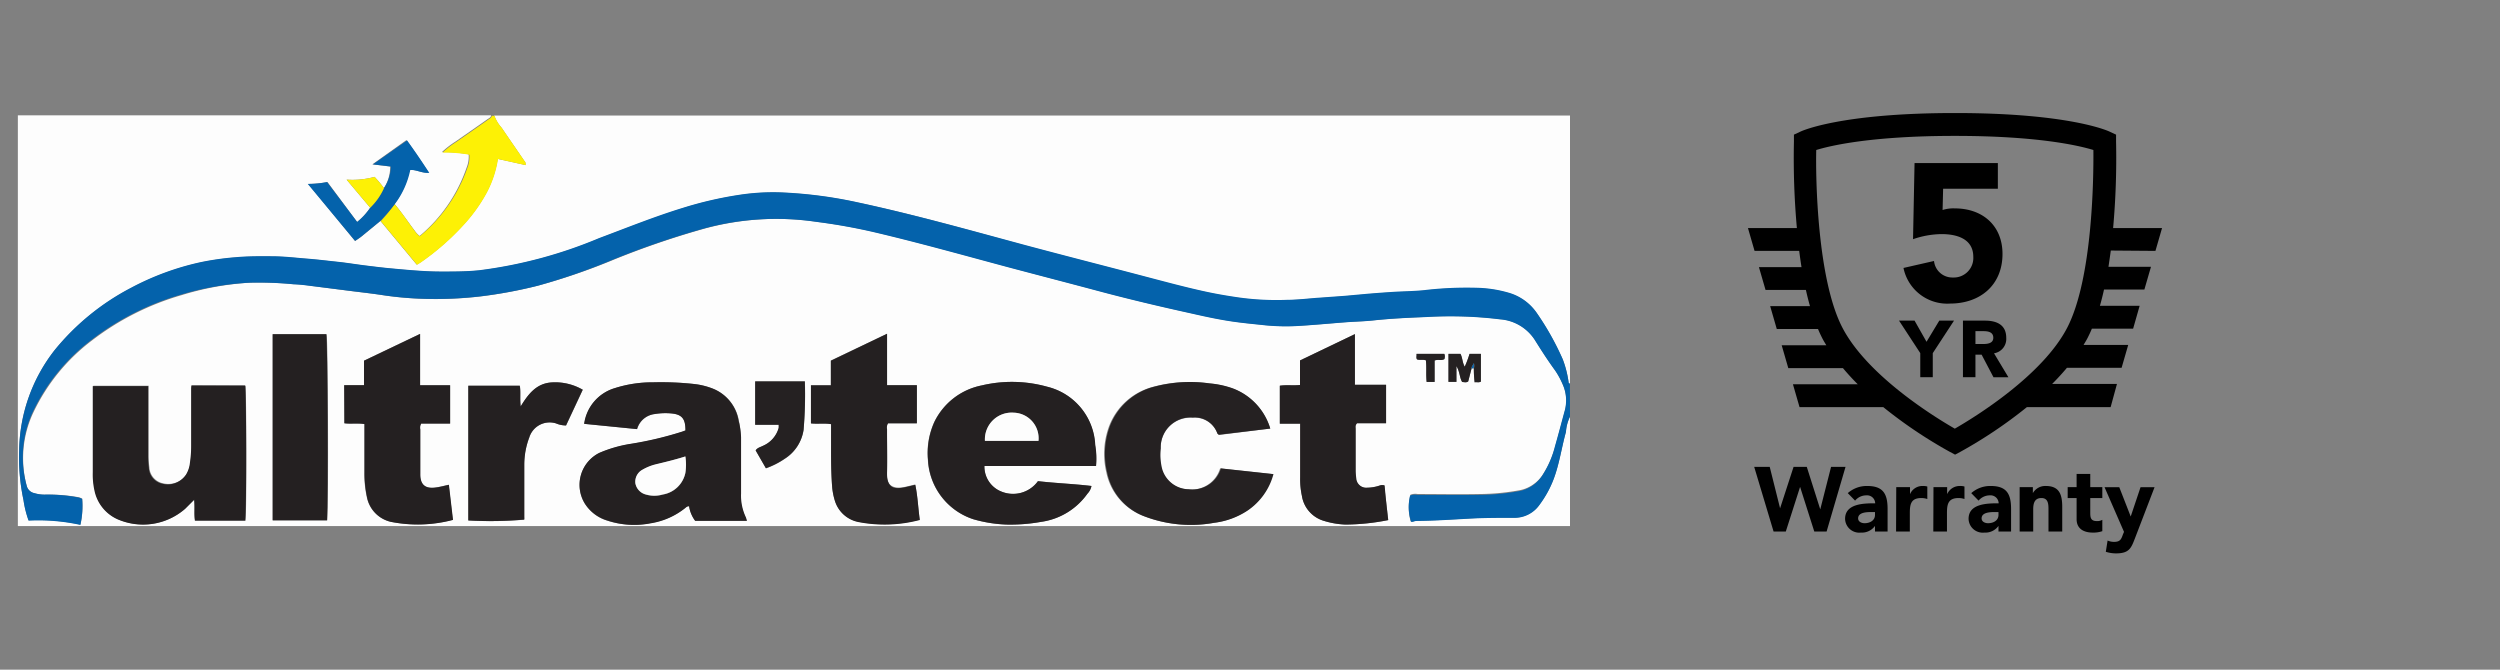 <svg id="Layer_1" data-name="Layer 1" xmlns="http://www.w3.org/2000/svg" viewBox="0 0 280 75"><rect x="0" y="0" width="280" height="75" fill="#808080" stroke="none"/><defs><style>.cls-1{fill:#fdfdfd;}.cls-2{fill:#0462ab;}.cls-3{fill:#fdf105;}.cls-4{fill:#242021;}.cls-5{fill:#252122;}</style></defs><title>2019-vehicle-redesign-plp-logo-sizes</title><path class="cls-1" d="M175.84,46.66V58.92H2v-46H55c0,.23-.24.32-.4.43-1.18.84-2.38,1.66-3.56,2.49a9.88,9.88,0,0,0-1.55,1.2,16,16,0,0,1,3,.24,3.34,3.34,0,0,1-.24,1.52A17.3,17.3,0,0,1,47,26.43a2.51,2.51,0,0,1-.55-.59c-.76-1-1.43-2-2.26-3A9.51,9.51,0,0,0,45.88,19c.74,0,1.36.4,2.13.32-.82-1.25-1.62-2.44-2.49-3.63L41.7,18.41l2,.24A4.45,4.45,0,0,1,43,21.07a13,13,0,0,0-1.05-1.26,9.38,9.38,0,0,1-3.13.31l2.64,3.14A7.34,7.34,0,0,1,40,24.86l-3.32-4.47a11.55,11.55,0,0,1-2.16.21L39.77,27c.27-.19.51-.34.72-.51l2.12-1.74,4.06,4.89c.16-.1.31-.18.45-.28a28.34,28.34,0,0,0,4.71-4.11,17.94,17.94,0,0,0,2.66-3.69,12,12,0,0,0,1.25-3.77l3.1.69A.49.49,0,0,0,58.7,18c-.84-1.24-1.7-2.47-2.54-3.71a4.12,4.12,0,0,1-.81-1.35H175.84V43c-.12,0-.14-.11-.16-.22a11.68,11.68,0,0,0-.64-2.49,30.92,30.92,0,0,0-2.9-5.18,5.74,5.74,0,0,0-3.3-2.32,13.82,13.82,0,0,0-3.38-.51,40.81,40.81,0,0,0-6,.27c-1.09.11-2.19.12-3.28.18s-1.93.13-2.9.21l-2.65.24-2.9.21c-1.19.08-2.38.19-3.58.24a30.61,30.61,0,0,1-5.41-.27c-1.35-.19-2.7-.42-4-.72-2.12-.47-4.22-1-6.33-1.59-4.55-1.2-9.12-2.36-13.67-3.58C108.52,25.77,102.31,24,96,22.67a49.73,49.73,0,0,0-8.6-1.1,25,25,0,0,0-4.65.29,42.37,42.37,0,0,0-6.28,1.46c-3.17,1-6.25,2.22-9.35,3.38a51.05,51.05,0,0,1-13.46,3.6c-1.41.13-2.8.15-4.2.14-1.87,0-3.72-.18-5.57-.35-1-.09-2-.22-3-.34s-2.06-.3-3.1-.41-2.27-.26-3.41-.35-2.53-.24-3.81-.26-2.79,0-4.2.11a31.66,31.66,0,0,0-3.77.53,30.22,30.22,0,0,0-7.9,2.89A27.24,27.24,0,0,0,6.14,39.2a18.62,18.62,0,0,0-4,11.29A22.86,22.86,0,0,0,2.63,56a11.56,11.56,0,0,0,.58,2.28,22.2,22.2,0,0,1,5.8.48,9.64,9.64,0,0,0,.2-2.91,1.65,1.65,0,0,0-.4-.16A18.64,18.64,0,0,0,5,55.4a4,4,0,0,1-1.2-.17A1.1,1.1,0,0,1,3,54.44a12,12,0,0,1,.78-8.33,21.82,21.82,0,0,1,6.55-8,30.19,30.19,0,0,1,10-5.05A32.47,32.47,0,0,1,28,31.66a40,40,0,0,1,4.89.17c.58,0,1.17.08,1.75.16l4.3.56c1.31.17,2.63.31,3.93.51a37.94,37.94,0,0,0,4.25.4,43.17,43.17,0,0,0,6.72-.26A51.8,51.8,0,0,0,60.23,32a70.63,70.63,0,0,0,8.48-2.9,95.28,95.28,0,0,1,9.76-3.37,30.69,30.69,0,0,1,13.06-.88A64.75,64.75,0,0,1,98,26c5,1.18,9.95,2.56,14.92,3.9,3.32.89,6.65,1.75,10,2.64,3.5.94,7,1.77,10.56,2.55,1.75.39,3.51.77,5.3,1,1,.13,2,.22,3,.33a23.93,23.93,0,0,0,4,.05c1.7-.11,3.4-.27,5.1-.4,1-.07,2-.09,3-.2,2-.21,4-.3,5.93-.38a45.51,45.51,0,0,1,8.25.26,5.08,5.08,0,0,1,3.85,2.31c.73,1.17,1.47,2.32,2.28,3.43A9.16,9.16,0,0,1,175,43a4.4,4.4,0,0,1,.26,3.05c-.35,1.29-.69,2.59-1.06,3.88a10.87,10.87,0,0,1-1.35,3.13,4,4,0,0,1-2.53,1.82,25.76,25.76,0,0,1-4.63.45c-2.3.05-4.6,0-6.9,0a1.59,1.59,0,0,0-.81.07A5.39,5.39,0,0,0,158,58.4c.21.07.39-.07.59-.08,2.2,0,4.38-.18,6.57-.29,1.45-.07,2.91-.07,4.36-.06a3.41,3.41,0,0,0,2.88-1.44A11.79,11.79,0,0,0,174,53.66c.65-1.72.89-3.53,1.38-5.29A4.61,4.61,0,0,1,175.84,46.66Zm-10.77-5.39a12.1,12.1,0,0,0,.09,1.55c.23,0,.45.06.7-.08V39.63h-1.27a11.62,11.62,0,0,1-.54,1.44c-.28-.49-.24-1-.48-1.44h-1.34v3.14h.89V41c.4.65.34,1.28.64,1.77.24,0,.47.1.68-.06l.38-1.47Zm-88.3,6.94-.37.15a39.15,39.15,0,0,1-5.85,1.38,14.62,14.62,0,0,0-3.43,1,4,4,0,0,0-1.62,5.67,4.49,4.49,0,0,0,2.5,1.9,9.54,9.54,0,0,0,4.89.27,8.23,8.23,0,0,0,3.86-1.71c.11-.09.2-.24.43-.19a3.6,3.6,0,0,0,.68,1.63H83.6a4,4,0,0,0-.12-.4,5.67,5.67,0,0,1-.54-2.66c0-2.1,0-4.19,0-6.28a8,8,0,0,0-.18-1.83,4.69,4.69,0,0,0-3-3.64A8.2,8.2,0,0,0,77.68,43a34,34,0,0,0-4.51-.18,13.82,13.82,0,0,0-4.29.65,4.85,4.85,0,0,0-3.43,4l5.92.59a2.33,2.33,0,0,1,2-1.69,7.12,7.12,0,0,1,1.9-.06C76.39,46.43,76.8,46.92,76.77,48.21Zm39.48,5.68a3.44,3.44,0,0,1-4.12,1.16,3,3,0,0,1-1.89-2.86h12.5a9,9,0,0,0-.09-2.34,7.05,7.05,0,0,0-5.39-6.54,14.68,14.68,0,0,0-7.33-.14,7.52,7.52,0,0,0-5.3,4.1,8.45,8.45,0,0,0-.71,4.24,7.38,7.38,0,0,0,5.1,6.65,15.28,15.28,0,0,0,3.68.59,19.46,19.46,0,0,0,3.88-.3,7.65,7.65,0,0,0,5.2-3.16,1.72,1.72,0,0,0,.45-.86C120.26,54.19,118.28,54.12,116.25,53.89ZM21.45,43.17a2.87,2.87,0,0,0,0,.36c0,2.17,0,4.34,0,6.51a12.76,12.76,0,0,1-.12,1.75,3.16,3.16,0,0,1-.42,1.29,2.44,2.44,0,0,1-2.6,1.06,1.92,1.92,0,0,1-1.58-1.82,10,10,0,0,1-.08-1.22V43.2h-6.2c0,.12,0,.2,0,.27,0,3.12,0,6.24,0,9.35a8.46,8.46,0,0,0,.2,2.13,4.51,4.51,0,0,0,2.5,3.18A7.16,7.16,0,0,0,20.72,57l1-1c.11.83,0,1.59.1,2.33h5.68c.14-1,.1-14.61,0-15.13ZM142.27,48A6.93,6.93,0,0,0,138,43.5a10.4,10.4,0,0,0-2.6-.56,15.65,15.65,0,0,0-6.21.37,7.22,7.22,0,0,0-5,4.49,8.94,8.94,0,0,0-.28,5.12,6.66,6.66,0,0,0,4.21,4.89,14.59,14.59,0,0,0,7.88.74,8.61,8.61,0,0,0,3.62-1.35,7.16,7.16,0,0,0,2.92-4.1l-5.89-.64a3.32,3.32,0,0,1-3.59,2.34,3.16,3.16,0,0,1-3-2.33A6.68,6.68,0,0,1,130,50.2a3.34,3.34,0,0,1,3.6-3.41,2.68,2.68,0,0,1,2.75,1.77s.07.07.17.16ZM38.55,43.14V47.4c.77.09,1.5,0,2.25.09,0,1.82,0,3.61,0,5.39a12.55,12.55,0,0,0,.28,2.8,3.53,3.53,0,0,0,2.68,2.76,15.41,15.41,0,0,0,6.95-.22l-.46-3.93c-.53.11-1,.25-1.51.31-1.07.14-1.71-.27-1.69-1.47,0-1.68,0-3.37,0-5.05a.92.92,0,0,1,.1-.65h3.24V43.14H47.05V37.39l-6.28,3v2.74Zm60.8-5.76-6.3,3v2.76H90.82v4.25c.77.07,1.5,0,2.25.08v.87c0,2,0,4.08.12,6.11a7.44,7.44,0,0,0,.32,1.64,3.45,3.45,0,0,0,2.61,2.34,15.44,15.44,0,0,0,6.89-.23c-.19-1.33-.23-2.64-.51-3.94-.46.11-.85.21-1.25.29-1,.19-2,0-1.91-1.52s0-3.32,0-5a.89.89,0,0,1,.11-.65h3.23V43.14H99.35Zm56.13,20.87c-.15-1.35-.3-2.63-.45-3.87a.76.76,0,0,0-.52,0,4.61,4.61,0,0,1-1.42.25,1.12,1.12,0,0,1-1.23-1,7.53,7.53,0,0,1-.07-.83V48c0-.19-.07-.41.16-.63h3.29v-4.3h-3.49V37.42l-6.15,2.95v2.75c-.8.08-1.54,0-2.26.08v4.25h2.28v.81c0,1.74,0,3.48,0,5.21a8.8,8.8,0,0,0,.19,2.05,3.48,3.48,0,0,0,2.48,2.82,9.29,9.29,0,0,0,2.4.41A24.91,24.91,0,0,0,155.48,58.25ZM30.54,37.43V58.28h6.12c.15-2.17.08-20.27-.08-20.85ZM52.45,58.29a43.57,43.57,0,0,0,6.24-.08,2.71,2.71,0,0,0,0-.29c0-2,0-3.93,0-5.9A8.62,8.62,0,0,1,59.29,49a2.39,2.39,0,0,1,3-1.58,2.84,2.84,0,0,0,1.12.23l1.87-4a6.16,6.16,0,0,0-3.46-.82c-1.7.1-2.62,1.26-3.49,2.69-.11-.89,0-1.63-.1-2.32H52.45ZM84.58,42.72v4.87h2.64a3.16,3.16,0,0,1,0,.35,3.09,3.09,0,0,1-1.75,2c-.28.15-.63.21-.83.52l1.15,2a9.1,9.1,0,0,0,2.11-1.07A4.65,4.65,0,0,0,90,48.15a46.71,46.71,0,0,0,.15-5.43Zm77.18-3.09h-3.1c0,.23-.07.42.06.62.3.14.65,0,1,.11.12.79,0,1.6.08,2.42h.89v-2.4c.4-.17.78,0,1.09-.16A.76.76,0,0,0,161.76,39.63Z"/><path class="cls-2" d="M175.84,46.66a4.61,4.61,0,0,0-.45,1.71c-.49,1.76-.73,3.57-1.38,5.29a11.79,11.79,0,0,1-1.57,2.87A3.41,3.41,0,0,1,169.56,58c-1.45,0-2.91,0-4.36.06-2.19.11-4.37.27-6.57.29-.2,0-.38.15-.59.08a5.39,5.39,0,0,1-.11-2.93,1.59,1.59,0,0,1,.81-.07c2.3,0,4.6,0,6.9,0a25.76,25.76,0,0,0,4.63-.45,4,4,0,0,0,2.53-1.82A10.87,10.87,0,0,0,174.15,50c.37-1.29.71-2.59,1.06-3.88A4.4,4.4,0,0,0,175,43a9.16,9.16,0,0,0-.85-1.53c-.81-1.11-1.55-2.26-2.28-3.43A5.08,5.08,0,0,0,168,35.77a45.51,45.51,0,0,0-8.25-.26c-2,.08-4,.17-5.93.38-1,.11-2,.13-3,.2-1.7.13-3.4.29-5.1.4a23.93,23.93,0,0,1-4-.05c-1-.11-2-.2-3-.33-1.79-.22-3.55-.6-5.3-1-3.54-.78-7.06-1.61-10.56-2.55-3.32-.89-6.65-1.75-10-2.64-5-1.34-9.91-2.72-14.92-3.9a64.75,64.75,0,0,0-6.51-1.17,30.69,30.69,0,0,0-13.06.88,95.28,95.28,0,0,0-9.76,3.37A70.63,70.63,0,0,1,60.23,32a51.8,51.8,0,0,1-6.42,1.19,43.17,43.17,0,0,1-6.72.26,37.94,37.94,0,0,1-4.25-.4c-1.3-.2-2.62-.34-3.93-.51L34.61,32c-.58-.08-1.17-.13-1.75-.16A40,40,0,0,0,28,31.66,32.47,32.47,0,0,0,20.27,33a30.19,30.19,0,0,0-10,5.05,21.82,21.82,0,0,0-6.55,8A12,12,0,0,0,3,54.44a1.1,1.1,0,0,0,.86.79A4,4,0,0,0,5,55.4a18.64,18.64,0,0,1,3.8.32,1.65,1.65,0,0,1,.4.16A9.64,9.64,0,0,1,9,58.79a22.2,22.2,0,0,0-5.8-.48A11.56,11.56,0,0,1,2.63,56a22.86,22.86,0,0,1-.48-5.54,18.62,18.62,0,0,1,4-11.29,27.24,27.24,0,0,1,8.52-6.94,30.22,30.22,0,0,1,7.9-2.89,31.66,31.66,0,0,1,3.77-.53c1.41-.13,2.8-.12,4.2-.11s2.54.16,3.81.26,2.28.23,3.41.35,2.07.28,3.1.41,2,.25,3,.34c1.85.17,3.7.35,5.57.35,1.4,0,2.79,0,4.2-.14a51.05,51.05,0,0,0,13.46-3.6c3.1-1.16,6.18-2.41,9.35-3.38a42.37,42.37,0,0,1,6.28-1.46,25,25,0,0,1,4.65-.29,49.73,49.73,0,0,1,8.6,1.1c6.32,1.36,12.53,3.1,18.76,4.78,4.55,1.22,9.12,2.38,13.67,3.58,2.11.55,4.21,1.12,6.33,1.59,1.34.3,2.69.53,4,.72a30.61,30.61,0,0,0,5.41.27c1.2,0,2.39-.16,3.58-.24l2.9-.21,2.65-.24c1-.08,1.93-.15,2.9-.21s2.19-.07,3.28-.18a40.81,40.81,0,0,1,6-.27,13.82,13.82,0,0,1,3.38.51,5.74,5.74,0,0,1,3.3,2.32,30.92,30.92,0,0,1,2.9,5.18,11.68,11.68,0,0,1,.64,2.49c0,.11,0,.19.16.22Z"/><path class="cls-3" d="M44.2,22.88c.83.93,1.5,2,2.26,3a2.51,2.51,0,0,0,.55.59,17.3,17.3,0,0,0,5.32-7.62,3.34,3.34,0,0,0,.24-1.52,16,16,0,0,0-3-.24,9.88,9.88,0,0,1,1.55-1.2c1.18-.83,2.38-1.65,3.56-2.49.16-.11.36-.2.4-.43h.31a4.12,4.12,0,0,0,.81,1.35c.84,1.24,1.7,2.47,2.54,3.71a.49.49,0,0,1,.14.47l-3.1-.69a12,12,0,0,1-1.25,3.77,17.94,17.94,0,0,1-2.66,3.69,28.34,28.34,0,0,1-4.71,4.11c-.14.1-.29.18-.45.28l-4.06-4.89A21.53,21.53,0,0,0,44.2,22.88Z"/><path class="cls-4" d="M76.77,48.21c0-1.29-.38-1.78-1.53-1.9a7.12,7.12,0,0,0-1.9.06,2.33,2.33,0,0,0-2,1.69l-5.92-.59a4.85,4.85,0,0,1,3.43-4,13.82,13.82,0,0,1,4.29-.65,34,34,0,0,1,4.51.18,8.2,8.2,0,0,1,2.07.48,4.69,4.69,0,0,1,3,3.64A8,8,0,0,1,83,49c0,2.09,0,4.18,0,6.28a5.67,5.67,0,0,0,.54,2.66,4,4,0,0,1,.12.4H77.86a3.6,3.6,0,0,1-.68-1.63c-.23,0-.32.1-.43.19a8.23,8.23,0,0,1-3.86,1.71A9.54,9.54,0,0,1,68,58.29a4.49,4.49,0,0,1-2.5-1.9,4,4,0,0,1,1.62-5.67,14.62,14.62,0,0,1,3.43-1,39.15,39.15,0,0,0,5.85-1.38Zm0,2.91c-1.12.36-2.22.62-3.32.92a5.7,5.7,0,0,0-1.48.58,1.53,1.53,0,0,0-.8,1.52,1.59,1.59,0,0,0,1.18,1.26,3.34,3.34,0,0,0,1.88,0A3.1,3.1,0,0,0,76.76,53,6,6,0,0,0,76.76,51.12Z"/><path class="cls-4" d="M116.25,53.89c2,.23,4,.3,6,.54a1.72,1.72,0,0,1-.45.86,7.65,7.65,0,0,1-5.2,3.16,19.46,19.46,0,0,1-3.88.3,15.28,15.28,0,0,1-3.68-.59,7.38,7.38,0,0,1-5.1-6.65,8.45,8.45,0,0,1,.71-4.24,7.52,7.52,0,0,1,5.3-4.1,14.68,14.68,0,0,1,7.33.14,7.05,7.05,0,0,1,5.39,6.54,9,9,0,0,1,.09,2.34h-12.5a3,3,0,0,0,1.89,2.86A3.44,3.44,0,0,0,116.25,53.89Zm.06-4.51a2.87,2.87,0,0,0-2.77-3.16,3,3,0,0,0-3.22,3.16Z"/><path class="cls-4" d="M21.45,43.17h6c.14.52.18,14.11,0,15.13H21.85c-.14-.74,0-1.5-.1-2.33l-1,1a7.16,7.16,0,0,1-7.63,1.17A4.51,4.51,0,0,1,10.59,55a8.46,8.46,0,0,1-.2-2.13c0-3.11,0-6.23,0-9.35,0-.07,0-.15,0-.27h6.2v7.9a10,10,0,0,0,.08,1.22,1.92,1.92,0,0,0,1.58,1.82,2.44,2.44,0,0,0,2.6-1.06,3.16,3.16,0,0,0,.42-1.29A12.76,12.76,0,0,0,21.41,50c0-2.17,0-4.34,0-6.51A2.87,2.87,0,0,1,21.45,43.17Z"/><path class="cls-5" d="M142.27,48l-5.76.69c-.1-.09-.16-.12-.17-.16a2.68,2.68,0,0,0-2.75-1.77A3.34,3.34,0,0,0,130,50.2a6.68,6.68,0,0,0,.15,2.27,3.16,3.16,0,0,0,3,2.33,3.32,3.32,0,0,0,3.59-2.34l5.89.64a7.16,7.16,0,0,1-2.92,4.1A8.61,8.61,0,0,1,136,58.55a14.59,14.59,0,0,1-7.88-.74A6.66,6.66,0,0,1,124,52.92a8.94,8.94,0,0,1,.28-5.12,7.22,7.22,0,0,1,5-4.49,15.65,15.65,0,0,1,6.21-.37,10.4,10.4,0,0,1,2.6.56A6.93,6.93,0,0,1,142.27,48Z"/><path class="cls-4" d="M38.55,43.14h2.22V40.4l6.28-3v5.75h3.37v4.29H47.18a.92.92,0,0,0-.1.65c0,1.68,0,3.37,0,5.05,0,1.2.62,1.61,1.69,1.47.5-.06,1-.2,1.51-.31l.46,3.93a15.41,15.41,0,0,1-6.95.22,3.53,3.53,0,0,1-2.68-2.76,12.55,12.55,0,0,1-.28-2.8c0-1.78,0-3.57,0-5.39-.75-.14-1.48,0-2.25-.09Z"/><path class="cls-4" d="M99.35,37.38v5.76h3.34v4.28H99.46a.89.89,0,0,0-.11.65c0,1.66,0,3.32,0,5s.92,1.71,1.91,1.52c.4-.08.79-.18,1.25-.29.28,1.3.32,2.61.51,3.94a15.44,15.44,0,0,1-6.89.23,3.45,3.45,0,0,1-2.61-2.34,7.44,7.44,0,0,1-.32-1.64c-.16-2-.11-4.07-.12-6.11v-.87c-.75-.13-1.48,0-2.25-.08V43.16h2.23V40.4Z"/><path class="cls-4" d="M155.48,58.25a24.91,24.91,0,0,1-4.79.5,9.29,9.29,0,0,1-2.4-.41,3.48,3.48,0,0,1-2.48-2.82,8.8,8.8,0,0,1-.19-2.05c0-1.73,0-3.47,0-5.21v-.81h-2.28V43.2c.72-.12,1.46,0,2.26-.08V40.37l6.15-2.95v5.69h3.49v4.3H152c-.23.22-.16.44-.16.63v4.75a7.53,7.53,0,0,0,.07.83,1.12,1.12,0,0,0,1.23,1,4.61,4.61,0,0,0,1.42-.25.76.76,0,0,1,.52,0C155.18,55.62,155.33,56.9,155.48,58.25Z"/><path class="cls-4" d="M30.54,37.43h6c.16.58.23,18.68.08,20.85H30.54Z"/><path class="cls-4" d="M52.45,58.29V43.2h5.76c.13.69,0,1.43.1,2.32.87-1.43,1.79-2.59,3.49-2.69a6.16,6.16,0,0,1,3.46.82l-1.87,4a2.84,2.84,0,0,1-1.12-.23,2.39,2.39,0,0,0-3,1.58A8.62,8.62,0,0,0,58.73,52c0,2,0,3.93,0,5.9a2.71,2.71,0,0,1,0,.29A43.57,43.57,0,0,1,52.45,58.29Z"/><path class="cls-5" d="M84.58,42.72h5.56A46.71,46.71,0,0,1,90,48.15a4.65,4.65,0,0,1-2.11,3.22,9.1,9.1,0,0,1-2.11,1.07l-1.15-2c.2-.31.55-.37.83-.52a3.09,3.09,0,0,0,1.75-2,3.16,3.16,0,0,0,0-.35H84.58Z"/><path class="cls-2" d="M44.2,22.88a21.53,21.53,0,0,1-1.59,1.85l-2.12,1.74c-.21.17-.45.32-.72.51l-5.3-6.38a11.55,11.55,0,0,0,2.16-.21L40,24.86a7.34,7.34,0,0,0,1.47-1.6A7,7,0,0,0,43,21.07a4.45,4.45,0,0,0,.77-2.42l-2-.24,3.82-2.68c.87,1.19,1.67,2.38,2.49,3.63-.77.08-1.39-.36-2.13-.32A9.51,9.51,0,0,1,44.2,22.88Z"/><path class="cls-5" d="M164.82,41.25l-.38,1.47c-.21.16-.44.09-.68.06-.3-.49-.24-1.12-.64-1.77v1.76h-.89V39.63h1.34c.24.44.2.95.48,1.44a11.62,11.62,0,0,0,.54-1.44h1.27v3.11c-.25.14-.47,0-.7.08a12.1,12.1,0,0,1-.09-1.55.89.89,0,0,0,0-.61C165,40.93,164.79,41,164.82,41.25Z"/><path class="cls-3" d="M43,21.07a7,7,0,0,1-1.54,2.19l-2.64-3.14a9.38,9.38,0,0,0,3.13-.31A13,13,0,0,1,43,21.07Z"/><path class="cls-5" d="M161.76,39.63a.76.76,0,0,1,0,.59c-.31.21-.69,0-1.09.16v2.4h-.89c-.09-.82,0-1.63-.08-2.42-.34-.13-.69,0-1-.11-.13-.2,0-.39-.06-.62Z"/><path class="cls-2" d="M164.82,41.25c0-.22.17-.32.2-.59a.89.89,0,0,1,0,.61Z"/><path class="cls-1" d="M76.76,51.12a6,6,0,0,1,0,1.84,3.1,3.1,0,0,1-2.54,2.42,3.34,3.34,0,0,1-1.88,0,1.59,1.59,0,0,1-1.18-1.26,1.53,1.53,0,0,1,.8-1.52A5.7,5.7,0,0,1,73.44,52C74.54,51.74,75.64,51.48,76.76,51.12Z"/><path class="cls-1" d="M116.31,49.38h-6a3,3,0,0,1,3.22-3.16A2.87,2.87,0,0,1,116.31,49.38Z"/><path d="M241.41,28.1l.74-2.56h-5.48a87.59,87.59,0,0,0,.33-9.68l0-.78-.71-.33c-.18-.09-4.53-2.09-17.33-2.09s-17.15,2-17.33,2.09l-.71.33,0,.78a87.59,87.59,0,0,0,.33,9.68h-5.48l.74,2.56h5c.08.6.16,1.21.26,1.82H197l.74,2.55h4.52c.14.63.29,1.23.46,1.82h-4.46l.74,2.56h4.62c.14.35.3.68.46,1s.31.55.47.82h-5l.74,2.56h6.12c.52.62,1.08,1.23,1.66,1.81h-7.26l.74,2.56h9.38a51.65,51.65,0,0,0,7.44,5l.6.32.6-.32a51.65,51.65,0,0,0,7.44-5h9.38L237.1,43h-7.26c.58-.58,1.14-1.19,1.66-1.81h6.12l.74-2.56h-5c.16-.27.33-.54.47-.82s.32-.65.46-1h4.62l.73-2.56h-4.45c.17-.59.32-1.19.46-1.82h4.52l.74-2.55h-4.76c.09-.61.18-1.22.26-1.82Zm-9.87,8.58c-2.79,5.41-10.4,10.06-12.6,11.33-2.2-1.26-9.8-5.92-12.6-11.33s-3-16.68-2.92-19.88c1.63-.5,6.23-1.58,15.52-1.58s13.89,1.08,15.52,1.58C234.49,20,234.36,31.2,231.54,36.68Z"/><path d="M224.28,28.44c0-3.16-2.22-5.1-5.34-5.1a4,4,0,0,0-1.37.18l.06-2.38h6.13V18.26h-9.33l-.17,8.53a10,10,0,0,1,3.2-.57c1.7,0,3.55.52,3.55,2.55a2.19,2.19,0,0,1-2.29,2.31,2.06,2.06,0,0,1-2.11-1.85l-3.42.78A5,5,0,0,0,218.4,34C221.78,34,224.28,31.93,224.28,28.44Z"/><polygon points="215.77 38.28 214.43 35.91 212.69 35.91 215.07 39.55 215.07 42.25 216.47 42.25 216.47 39.55 218.85 35.91 217.2 35.91 215.77 38.28"/><path d="M224.7,37.84c0-1.48-1.09-1.93-2.39-1.93h-2.46v6.34h1.4V39.72h.69l1.33,2.53h1.67l-1.61-2.68A1.63,1.63,0,0,0,224.7,37.84Zm-2.63.69h-.82V37.09h.91c.51,0,1.09.1,1.09.74S222.58,38.53,222.07,38.53Z"/><path d="M196.47,52.29h1.74l1.16,4.64h0l1.51-4.64h1.48l1.51,4.76h0l1.21-4.76h1.62l-2.12,7.24H203.2l-1.59-5h0l-1.6,5h-1.37Z"/><path d="M210,58.9h0a1.8,1.8,0,0,1-1.58.75,1.59,1.59,0,0,1-1.77-1.54c0-1.71,2.09-1.74,3.37-1.74a.91.91,0,0,0-1-.89,1.64,1.64,0,0,0-1.25.59l-.82-.84a3.21,3.21,0,0,1,2.19-.8c1.79,0,2.27.91,2.27,2.57v2.53H210Zm-.38-1.55c-.47,0-1.51,0-1.51.71,0,.37.38.54.72.54.61,0,1.17-.31,1.17-.93v-.32Z"/><path d="M212.38,54.56h1.54v.79h0a1.51,1.51,0,0,1,1.43-.92,1.66,1.66,0,0,1,.51.06v1.4a2.12,2.12,0,0,0-.66-.11c-1.16,0-1.3.68-1.3,1.67v2.08h-1.54Z"/><path d="M216.55,54.56h1.53v.79h0a1.53,1.53,0,0,1,1.43-.92,1.62,1.62,0,0,1,.51.06v1.4a2.06,2.06,0,0,0-.65-.11c-1.17,0-1.31.68-1.31,1.67v2.08h-1.53Z"/><path d="M223.83,58.9h0a1.8,1.8,0,0,1-1.58.75,1.59,1.59,0,0,1-1.77-1.54c0-1.71,2.09-1.74,3.37-1.74a.91.91,0,0,0-1-.89,1.64,1.64,0,0,0-1.25.59l-.82-.84a3.21,3.21,0,0,1,2.19-.8c1.79,0,2.27.91,2.27,2.57v2.53h-1.41Zm-.38-1.55c-.47,0-1.51,0-1.51.71,0,.37.38.54.72.54.61,0,1.17-.31,1.17-.93v-.32Z"/><path d="M226.2,54.56h1.48v.67h0a1.6,1.6,0,0,1,1.45-.8c1.55,0,1.84,1,1.84,2.36v2.74h-1.54V57.09c0-.57,0-1.31-.79-1.31s-.92.63-.92,1.27v2.48H226.2Z"/><path d="M235.46,55.78h-1.35v1.66c0,.53.06.92.73.92a1.11,1.11,0,0,0,.62-.14v1.27a3,3,0,0,1-1.07.16c-1,0-1.81-.42-1.81-1.5V55.78h-1V54.56h1V53.08h1.53v1.48h1.35Z"/><path d="M239.1,60.33c-.41,1.06-.64,1.65-2.1,1.65a3.74,3.74,0,0,1-1.15-.18l.2-1.26a1.79,1.79,0,0,0,.72.15c.7,0,.81-.3,1-.84l.12-.28-2.18-5h1.65l1.28,3.28h0l1.1-3.28h1.57Z"/></svg>